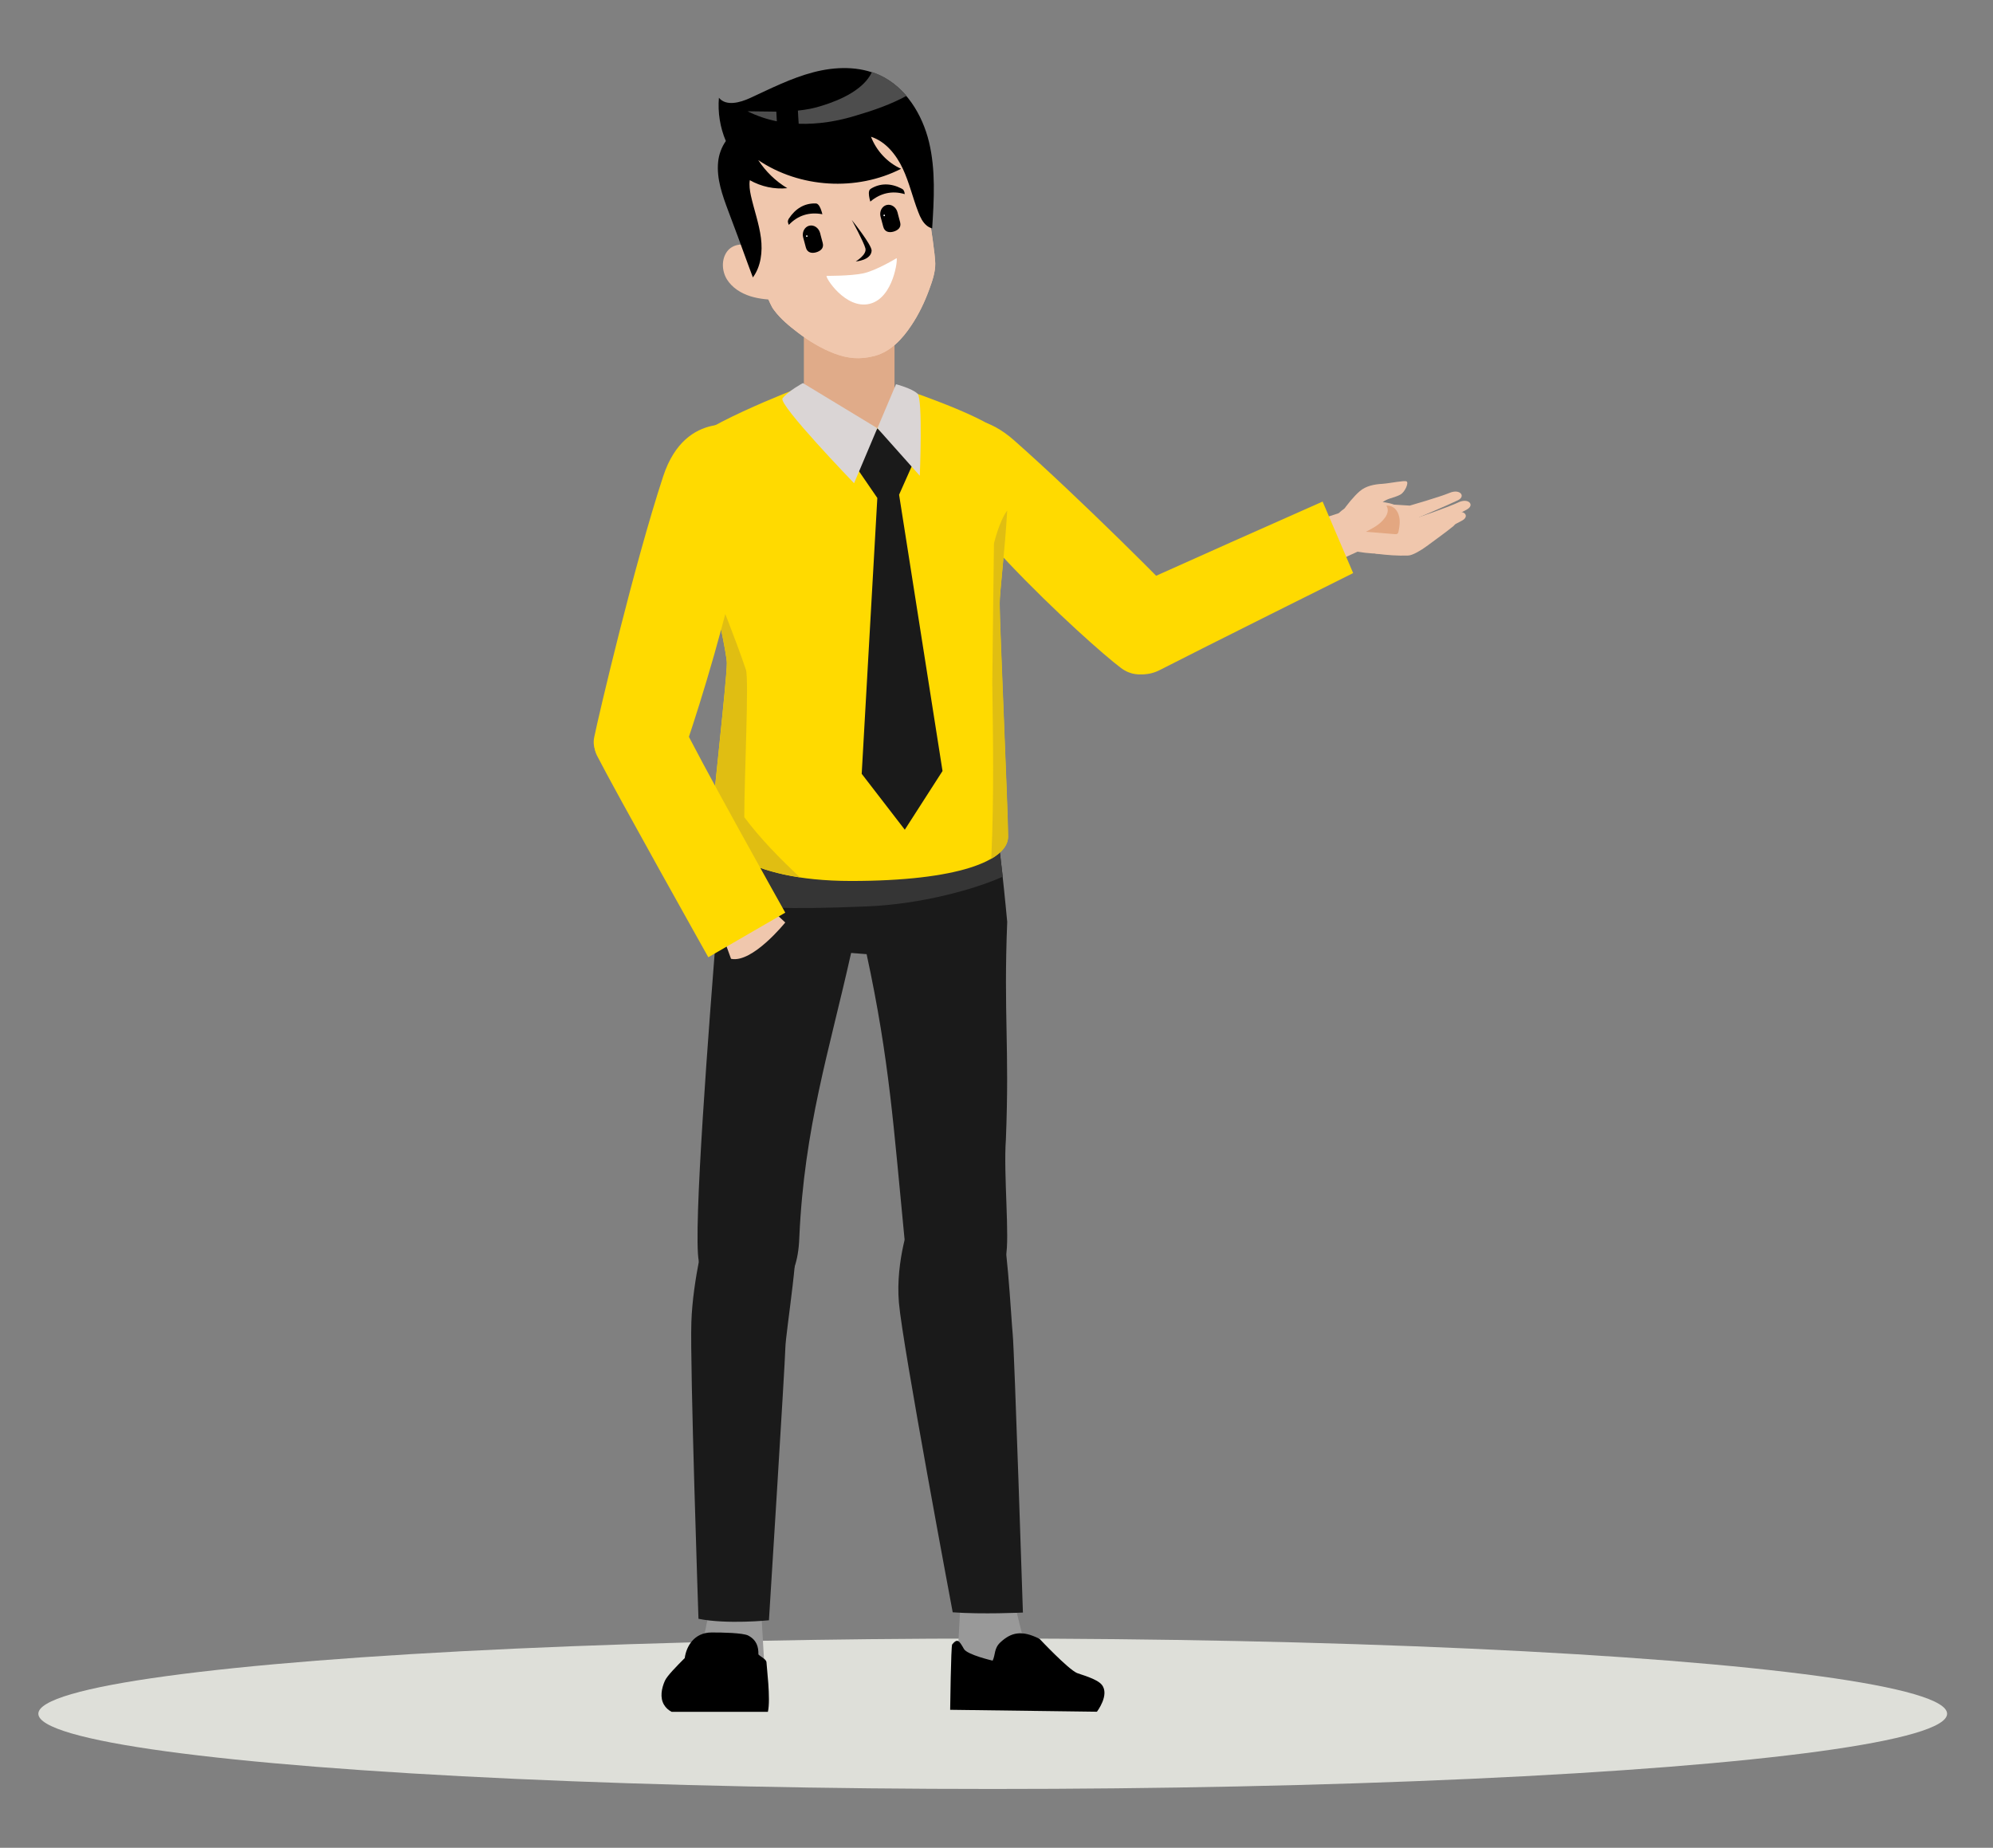 <?xml version="1.0" encoding="UTF-8"?>
<!-- Generator: Adobe Illustrator 26.0.0, SVG Export Plug-In . SVG Version: 6.00 Build 0)  -->
<svg xmlns="http://www.w3.org/2000/svg" xmlns:xlink="http://www.w3.org/1999/xlink" version="1.1" id="businessman_pose_set" x="0px" y="0px" viewBox="0 0 2271 2105.4" style="enable-background:new 0 0 2271 2105.4;" xml:space="preserve">
<rect x="0" y="0" width="2271" height="2105.4" fill="#808080" stroke="none"/>
<style type="text/css">
	.st0{fill:#DEDFD9;}
	.st1{fill:#999999;}
	.st2{fill:#1A1A1A;}
	.st3{fill:#FFDA00;}
	.st4{fill:#F0C7AD;}
	.st5{fill:#E3A781;}
	.st6{fill:#E0AB89;}
	.st7{fill:#FFFFFF;}
	.st8{fill:#4D4D4D;}
	.st9{fill:#353535;}
	.st10{fill:#E0BE12;}
	.st11{fill:#DAD5D5;}
</style>
<g>
	<g>
		<ellipse class="st0" cx="1131.2" cy="1952.7" rx="1087.5" ry="85.7"></ellipse>
	</g>
	<g>
		<g>
			<g>
				<path class="st1" d="M1132.2,1913c-28.6,2.1-43-15.5-40.6-33.6l3.5-63.4h58.2l10.9,44.1c12.4,8.5,30.9,27.1,30.9,27.1      S1160.8,1911.1,1132.2,1913z"></path>
				<path d="M1249.9,1950.4l-167.2-2.2c0,0,0.9-72.8,2.3-74.5c6-7.2,7.9-4.5,13.4,5.2c3.7,6.6,32.7,13.3,32.7,13.3      c3.4-6.9,1.3-14.1,9.2-21.2c11.9-10.9,23.9-14,44.3-3.6c0,0,32.2,34.3,42.6,38.9c3.4,1.5,22.7,6.4,28.3,13.4      C1264.7,1931.1,1250,1950.3,1249.9,1950.4z"></path>
			</g>
		</g>
		<g>
			<path class="st1" d="M774.6,1908.2c0-8.3,21.7-25.5,26.2-39.6c4.5-14.1,9-45.4,9-45.4h56.9l4.5,78.8     C871.1,1929.6,774.6,1916.5,774.6,1908.2z"></path>
			<path d="M810.7,1860.1c11.3-0.1,36,0.4,41.9,3.5c9.9,5.3,11.7,13.2,11.6,21.5c3,3.1,9.2,5.5,9.2,9.2s5,41.7,1.6,56.2     c-37.8,0-71.8,0-109.7,0c-3.6-1.9-6.6-4.5-8.7-8.1c-4.8-8.1-2.8-18.6,1-27.2c2.4-5.5,13.2-16.5,22.8-26.1c0,0-0.1-0.1-0.1-0.2     C782.1,1876.2,790.7,1860.2,810.7,1860.1z"></path>
		</g>
		<g>
			<g>
				<path class="st2" d="M787.8,1506.6c-1.7,49,8.1,337.9,8.1,337.9c32.7,6.6,80.3,1.7,80.3,1.7s18.3-291.4,18.7-310.3      c0.4-18.9,18.2-123.9,11.1-144.7c-14.2-41.3-99.9-44.9-101.7,10.5C804.3,1401.7,789.4,1457.6,787.8,1506.6z"></path>
			</g>
		</g>
		<g>
			<g>
				<path class="st2" d="M1024.3,1484.4c4.2,48.9,61.3,352.7,61.3,352.7c33.2,2.5,80,0.3,80,0.3s-9.7-298.1-11.6-316.9      c-1.9-18.8-6.8-121.1-16.4-141c-19-39.3-104.6-45.9-99.8,9.3C1037.9,1388.9,1020.1,1435.4,1024.3,1484.4z"></path>
			</g>
		</g>
		<path class="st3" d="M1277.6,761.3c41.9,31,92.5-48.2,76.7-66.8c-15.8-18.7-125.7-128.3-198.9-192.9    c-57.2-50.5-102.6-7.2-102.6-7.2C1044.7,555.7,1241.8,734.8,1277.6,761.3z"></path>
		<g>
			<polygon class="st4" points="1536.4,581.2 1451.5,608.8 1475.7,661.3 1553.6,625.5    "></polygon>
		</g>
		<g>
			<g>
				<g>
					<path class="st4" d="M1643.9,596.5c6.6-6.1,19-2.6,12.2,3c-9.9,8.1-20.6,15.5-30.5,22.9c-6.2,4.6-15.9,10.4-20.9,10.6       c-12.3,0.4-23.2-0.4-36.9-2.1c-3.7-0.4-3.1-14.6-1.8-17.8c1.4-3.6,4.2-7.7,7.9-7.5c11.3,0.6,22.7,6.3,31.2,9.5       c3.2,1.2,7.8,0.1,9.6-1.2C1617.2,612.2,1643.9,596.6,1643.9,596.5z"></path>
				</g>
				<g>
					<path class="st4" d="M1558.1,572.4c4.5,1.2,48.3,3.7,48.3,3.7s33.9-9.7,45.6-14.6c11.6-4.8,18.6,3.9,9.3,8.5       c-9.2,4.6-49.2,21.5-49.2,21.5l-39.9,2C1572.2,593.5,1553.5,571.2,1558.1,572.4z"></path>
				</g>
				<g>
					<path class="st4" d="M1568.6,588c4.6,1.1,48.5,1.2,48.5,1.2s33.5-11.4,44.8-16.8c11.3-5.4,18.8,2.9,9.8,8       c-9,5.1-48.2,23.9-48.2,23.9l-39.7,4.1C1583.8,608.4,1563.9,587.1,1568.6,588z"></path>
				</g>
				<g>
					<path class="st4" d="M1560.3,602.9c4.6,1.1,48.5,1.2,48.5,1.2s36.4-13.7,47.7-19.1c11.3-5.4,18.8,2.9,9.8,8       c-9,5.1-51.1,26.2-51.1,26.2l-39.7,4.1C1575.5,623.2,1555.7,602,1560.3,602.9z"></path>
				</g>
				<g>
					<path class="st4" d="M1537.2,625.8c10.3,4.8,42.5,6.8,53.4,3.6c11-3.1,8.3-8.6,10.9-19.8c2.1-9.1,3.2-18.4-2.1-26.1       c-7.8-11.2-23-11.6-36.6-12.3c-13.6-0.6-31,5.2-39.3,15.9C1513.1,600.6,1526,620.7,1537.2,625.8z"></path>
				</g>
				<g>
					<path class="st4" d="M1559.5,590c0,0,11.2-15.7,19.3-19.9c5.3-2.8,11.7-3.6,17-6.6c5.3-3,9.8-13.7,6.9-15       c-2.8-1.3-18.2,2.1-27.5,2.8c-9.3,0.5-18.9,2.4-25.9,8.5c-6.2,5.3-15.1,16-19.5,23L1559.5,590z"></path>
				</g>
			</g>
			<g>
				<path class="st5" d="M1556.5,605.9c8.1-4.2,16.5-8.6,21.7-16.1c1.6-2.2,2.9-4.8,3.1-7.6c0.2-2.1-0.4-4.4-1.6-6      c4-0.5,8.1,1.3,10.8,4.5c2.8,3.3,4.1,7.6,4.4,11.8s-0.4,8.5-1.2,12.7c-0.2,1-0.4,2-1.2,2.8c-0.9,0.8-2.3,0.7-3.5,0.6      C1584,608.2,1562.2,606.3,1556.5,605.9z"></path>
			</g>
		</g>
		<path class="st3" d="M1507.1,571.5c0,0-198.8,88-239.2,107.2c-45.9,21.7,1.8,111.4,53.8,84.7c44.3-22.8,220.2-110.4,220.2-110.4    L1507.1,571.5z"></path>
		<rect x="916" y="346.4" class="st6" width="103.3" height="154.3"></rect>
		<g>
			<g>
				<g>
					<path class="st4" d="M857.9,281.9c-9.7-5.5-23-4.2-29.5,4.8s-5.9,22.1-0.1,31.6c5.9,9.5,15.9,15.8,26.6,19.2       c10.7,3.4,22,4,33.1,4.6C894.9,342.5,862.6,284.6,857.9,281.9z"></path>
				</g>
				<path class="st4" d="M836,238.6c0,0,34.1,93.8,43.7,111.2c0.7,1.2,1.5,2.5,2.4,3.6c7.3,9.9,17.3,18.1,27,25.5      c12.7,9.7,26.7,18.2,41.7,23.9c15.1,5.7,29.1,7.2,46,2.7c18.2-4.9,31.5-19.4,41.7-34.8c8.4-12.5,15-26.3,20.2-40.5      c3.4-9.3,7.2-19.9,7-30c-0.3-19.8-17.6-118.2-17.6-118.2c-14.6-85.8-67.4-81.4-121.5-69.6c-1.8,0.4-18.3,4.8-20,5.3      C853.8,134.4,805.8,156.9,836,238.6z"></path>
				<path class="st4" d="M836,238.6c0,0,34.1,93.8,43.7,111.2c0.7,1.2,1.5,2.5,2.4,3.6c7.3,9.9,17.3,18.1,27,25.5      c12.7,9.7,26.7,18.2,41.7,23.9c15.1,5.7,29.1,7.2,46,2.7c18.2-4.9,31.5-19.4,41.7-34.8c8.4-12.5,15-26.3,20.2-40.5      c3.4-9.3,7.2-19.9,7-30c-0.3-19.8-17.6-118.2-17.6-118.2c-14.6-85.8-67.4-81.4-121.5-69.6c-1.8,0.4-18.3,4.8-20,5.3      C853.8,134.4,805.8,156.9,836,238.6z"></path>
			</g>
			<g>
				<g>
					<g>
						<g>
							<path d="M986.1,282.9c2,7.3-11,15-11,15s17.4-1.2,18.1-12.2c0.4-6.5-22.6-35-22.6-35S984.2,275.6,986.1,282.9z"></path>
						</g>
					</g>
				</g>
				<g>
					<g>
						<path class="st7" d="M990.9,346.2c-27.7,6.7-51.4-31.2-48.9-31.9c0,0,26.6,0.3,41.5-2.8s38.1-17.3,38.1-17.3        C1023.3,293.8,1018.5,339.5,990.9,346.2z"></path>
					</g>
				</g>
				<g>
					<g>
						<path d="M1029.6,216.7c0.7,1.1,1.3,2.9,1.3,4.5c-14.2-4.3-27.7-1.2-39.2,8.5c-1.2-4.3-2.2-9.1-1.3-12.1        c0.4-1.6,1.4-2.2,2.3-2.8c10.5-6.2,22.4-6.2,34.5,0c0.2,0.1,0.4,0.3,0.6,0.4C1028.5,215.4,1029.1,215.9,1029.6,216.7z"></path>
					</g>
				</g>
				<g>
					<g>
						<path d="M897.8,251.7c-0.1,1.3,0.3,3.2,1.1,4.5c10.2-10.8,23.3-14.9,38.2-12.1c-1.1-4.3-2.6-8.9-4.9-11.1        c-1.2-1.2-2.3-1.2-3.4-1.2c-12.2-0.2-22.5,5.9-29.9,17.3c-0.1,0.2-0.3,0.4-0.4,0.6C898.3,250.3,898,250.9,897.8,251.7z"></path>
					</g>
				</g>
				<g>
					<path d="M1004.2,249.9l2.3,8.6c1.6,6,6.9,6.8,11.7,5.4s9.1-4.6,7.5-10.6l-2.3-8.6c-0.1-0.5-0.6-2.4-0.7-2.8       c-1.6-6-7.2-9.7-12.5-8.3c-5.3,1.4-8.4,7.5-6.8,13.4C1003.5,247.5,1004,249.4,1004.2,249.9z"></path>
					<path class="st7" d="M1007.3,244.6c0.4-0.2,1,0.2,1.1,0.6c0.2,0.4-0.2,1-0.6,1.1c-0.4,0.2-1-0.2-1.1-0.6       C1006.6,245.1,1006.8,244.7,1007.3,244.6z"></path>
				</g>
				<g>
					<path d="M916,273.5l2.3,8.6c1.6,6,6.9,6.8,11.7,5.4s9.1-4.6,7.5-10.6l-2.3-8.6c-0.1-0.5-0.6-2.4-0.7-2.8       c-1.6-6-7.2-9.7-12.5-8.3c-5.3,1.4-8.4,7.5-6.8,13.4C915.3,271.1,915.8,273,916,273.5z"></path>
					<path class="st7" d="M919.1,268.2c0.4-0.2,1,0.2,1.1,0.6c0.2,0.4-0.2,1-0.6,1.1c-0.4,0.2-1-0.2-1.1-0.6       C918.4,268.7,918.6,268.3,919.1,268.2z"></path>
				</g>
			</g>
			<g>
				<path d="M829.8,240.2c-6.7-17.9-13.4-36.6-11.5-55.6c0.8-8.5,3.9-16.9,8.8-23.9c-6.6-15.5-9.3-32.6-7.9-49.3      c8.2,9.9,23.9,5.6,35.5,0.3c23.6-10.9,46.8-22.7,71.9-29.3c25-6.6,52.6-7.4,76.1,3.6c29.5,13.7,48.2,44.2,55.9,75.8      c7.7,32,5.7,65.5,3.6,98.4c-2.1-0.5-4.2-1.6-6-3c-4.8-3.8-7.6-9.7-9.8-15.5c-6.4-16.4-10.2-33.6-17.7-49.6      c-7.5-15.9-19.5-30.9-36.2-36.3c6.1,15.9,18.6,29.5,34.3,36.5c-50.7,25.9-115.5,22-162.8-9.9c8.5,13,19.8,24,33.1,32      c-14.7,1.5-29.8-1.8-42.7-9.1c-0.9,5.6,0,11.8,1.2,17.4c3.6,16.2,9.4,32,11.5,48.5c2,15.6,0,32.4-9.2,44.9      c-2-5.3-3.8-10.4-5.8-15.6C844.8,280.2,837.3,260.1,829.8,240.2z"></path>
				<path class="st8" d="M885.2,138.2c-11.5-2.3-22.7-6.1-33.4-11.4c10.9,0,21.8,0.4,32.8,0.4C884.8,130.8,885,134.5,885.2,138.2z"></path>
				<path class="st8" d="M1033,109.2c-17.8,9.7-37.6,16.6-56.4,22.1c-21.6,6.8-44.3,10.5-66.5,9.7c-0.4-5-0.6-10-0.9-15      c9.4-0.9,18.8-2.7,27.9-5.7c20.3-6.3,47.1-18,56.5-38.3c3,1.1,6.1,2.2,9.1,3.6C1014.6,91.3,1024.6,99.4,1033,109.2z"></path>
			</g>
		</g>
		<path class="st2" d="M1131.6,925.5c-6.1-15.8-180.9,7.1-180.9,7.1v151.8l36.8,2.8c26.2,121.4,30.8,198.3,43.1,323.5    c8.2,66,108.9,49.7,115.5,21c4.7-20.6-2.8-94,0.1-133.4c4.2-105.9-2.7-142,1.5-247.9C1147.7,1050.5,1137.8,941.3,1131.6,925.5z"></path>
		<path class="st2" d="M831.6,930.7c5.3-16,181.1-2.4,181.1-2.4l-12.6,134.6l-30.1,22.2c-25,112.2-53.6,199.3-59.2,325    c-3.7,111.4-108.5,55.9-114.5,27.1c-6.9-33.8,12.1-274.8,20.3-380.4C816.6,1056.7,826.4,946.9,831.6,930.7z"></path>
		<path class="st9" d="M819.2,1029.2c3.2-33.7,8.8-87.5,12.4-98.4c4.3-13.1,121.6-6.5,165.1-3.6c52.3-5.6,131-12.3,135-1.8    c3.2,8.3,7.5,42.9,10.9,73.5c-31.5,14.3-93.3,31.5-154.9,33.9C890.4,1036.8,864.5,1033.9,819.2,1029.2z"></path>
		<path class="st3" d="M999.8,488l-87-47.1c0,0-132.8,50.6-132.8,72.5s48.2,222.1,48.2,242.2c0,20.1-17.7,173.8-17.7,188.4    c0,14.6,37.4,59.8,159.3,59.8s178.8-23.1,178.8-50.6s-9.6-241.6-9.6-265.3c0-23.9,21.6-175.7,0-195.8    c-21.6-20.2-116.5-51.3-116.5-51.3L999.8,488z"></path>
		<path class="st10" d="M911.3,999.6c-75.7-11.4-100.7-43.8-100.7-55.7c0-14.6,17.7-168.3,17.7-188.4c0-9-9.7-54.1-20.4-103.2    c14.3,36.9,29.2,72.9,42.1,110.9c3.6,11-1.9,122.9-1.9,167.9C866.8,956.1,888.2,977.6,911.3,999.6z"></path>
		<path class="st10" d="M1139.2,687.9c0,23.9,9.6,237.9,9.6,265.3c0,9.2-6.3,17.9-19.3,25.4c0.1-2,0.2-4,0.3-6.1    c2.8-65.2,1.8-129.3,0.9-194.5c0-9.2,1.9-158.7,1.9-158.7s6-25.5,15.1-37.6C1145.1,627.3,1139.1,675.3,1139.2,687.9z"></path>
		<path class="st3" d="M773.7,872c-11.8,30.6-105.4,11.7-96.6-32c5.3-26,45.6-197,78.6-297.3c25.7-78.3,92.2-56.3,92.2-56.3    C884.7,539.7,789.3,831.5,773.7,872z"></path>
		<polygon class="st2" points="973.7,529.5 999.7,567.4 981.9,881.7 1031,945.4 1074,878.5 1024.5,563.7 1040.9,526.8 999.7,487.9       "></polygon>
		<path class="st11" d="M999.8,487.9l48.3,54.2c0,0,3.6-87.3-2.5-93.4c-6.1-6.1-24.6-10.9-24.6-10.9L999.8,487.9z"></path>
		<path class="st11" d="M999.7,487.9l-26.5,62.7c0,0-86.8-89.9-81.5-96.7c6.7-8.6,23.2-17.4,23.2-17.4L999.7,487.9z"></path>
		<path class="st4" d="M814.2,1040.5l18.8,52c24.3,5.3,61.8-41.4,61.8-41.4l-40.8-37.8C836.5,1001,814.2,1040.5,814.2,1040.5z"></path>
		<path class="st3" d="M807.1,1090.7c0,0-106.2-189.3-126.7-229.5c-20.6-40.1,71.1-91.3,92.4-45.9s122,224.6,122,224.6L807.1,1090.7    z"></path>
	</g>
</g>
</svg>
